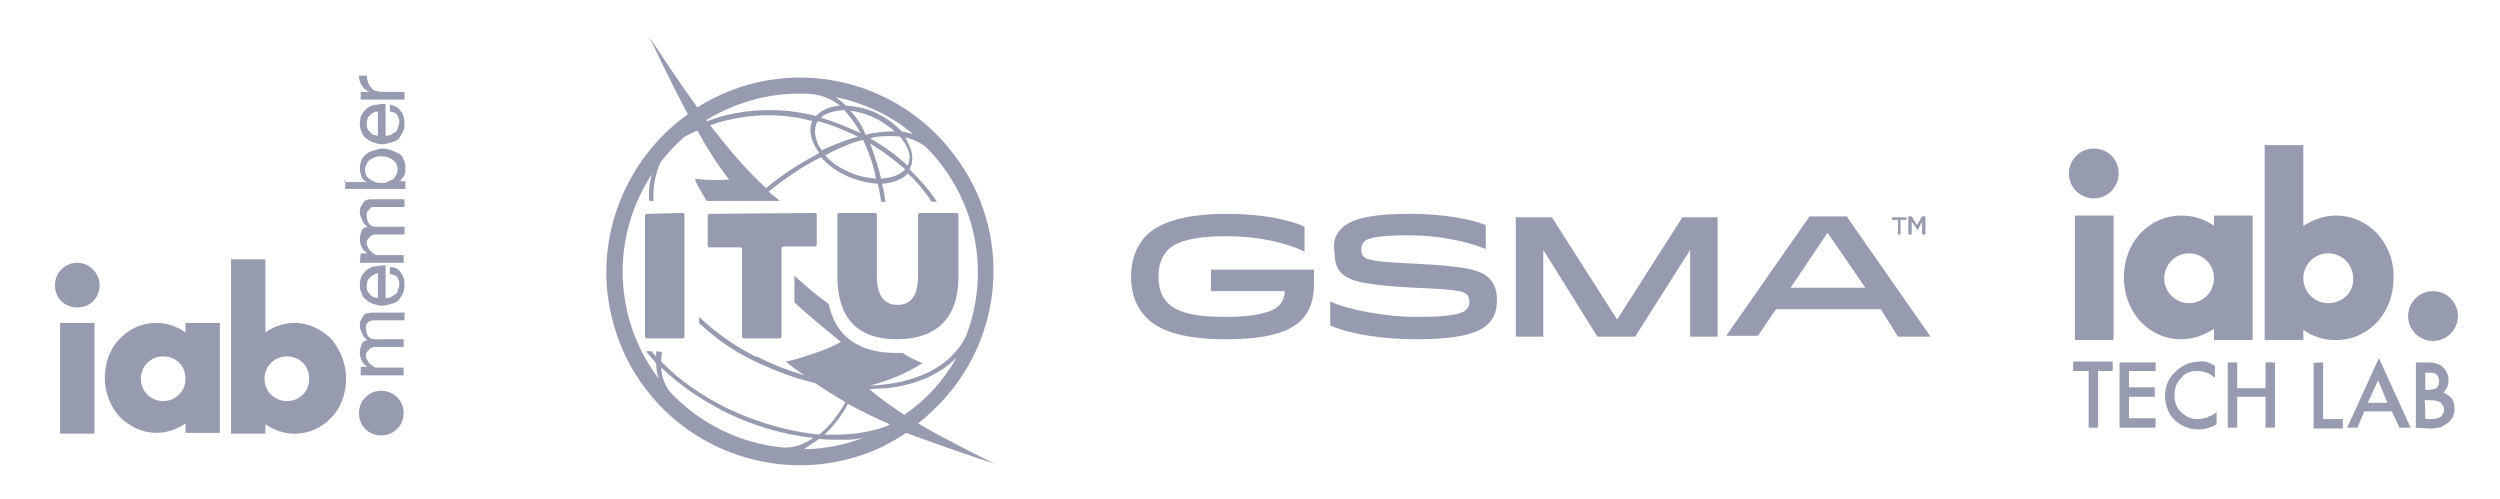<svg xmlns="http://www.w3.org/2000/svg" xml:space="preserve" id="Layer_1" x="0" y="0" style="enable-background:new 0 0 291.1 58.1" version="1.1" viewBox="0 0 291.1 58.1"><style>.st0{opacity:.75}.st1,.st3{fill:#737a96}.st3{opacity:.75;enable-background:new}</style><g class="st0"><path d="M44.4 45.5c-1.4 0-2.6 1.1-2.6 2.6s1.1 2.6 2.6 2.6c1.4 0 2.6-1.1 2.6-2.6s-1.2-2.6-2.6-2.6M9 30.6c-1.4 0-2.6 1.1-2.6 2.6s1.1 2.6 2.6 2.6 2.6-1.1 2.6-2.6c0-1.4-1.2-2.6-2.6-2.6M7 37.6h4v12.9H7zM33.4 46.7c-1.4 0-2.6-1.1-2.6-2.6 0-1.4 1.1-2.6 2.6-2.6s2.6 1.1 2.6 2.6-1.1 2.6-2.6 2.6m5.2-7.2c-1.1-1.1-2.6-1.9-4.3-1.9-1.2 0-2.4.4-3.4 1.1v-8.5h-4v20.3h4v-1.1c1 .7 2.2 1.1 3.4 1.1 1.7 0 3.2-.7 4.3-1.9 1.1-1.1 1.7-2.8 1.7-4.5 0-1.8-.7-3.4-1.7-4.6M19 46.7c-1.4 0-2.6-1.1-2.6-2.6 0-1.4 1.1-2.6 2.6-2.6s2.6 1.1 2.6 2.6-1.2 2.6-2.6 2.6m2.6-9.1v1.1c-1-.7-2.2-1.1-3.4-1.1-1.7 0-3.2.7-4.3 1.9-1.1 1.1-1.7 2.8-1.7 4.5s.7 3.4 1.7 4.5c1.1 1.1 2.6 1.9 4.3 1.9 1.2 0 2.4-.4 3.4-1.1v1.1h4V37.6h-4zM42 42.7h.8c-.6-.3-.9-1-.9-1.7 0-.3.1-.6.2-.9s.3-.4.7-.5c-.3-.2-.5-.4-.6-.7-.1-.3-.3-.6-.3-.9 0-.3 0-.5.1-.7s.2-.3.3-.5c.1-.2.3-.3.4-.3s.4-.1.7-.1h3.7v.9H43.4c-.1 0-.3.1-.4.1l-.3.3c-.1.1-.1.3-.1.5 0 .4.1.7.3 1 .3.3.5.3 1 .3H47v.9h-3.3c-.2 0-.3 0-.4.1-.2 0-.3.1-.3.2l-.3.3c-.1.1-.1.3-.1.4 0 .3.1.4.2.6s.2.3.3.4c.2.1.3.2.4.3s.3.1.3.1H47v.9h-5v-1zM46.7 31.8c.3.3.4.9.4 1.4 0 .4-.1.8-.2 1-.2.3-.3.5-.5.8-.3.2-.5.3-.9.4s-.7.2-1 .2c-.3 0-.7-.1-1-.2-.3-.1-.6-.3-.9-.5-.3-.3-.4-.4-.5-.8-.2-.3-.2-.6-.2-1s.1-.8.3-1.1c.2-.3.4-.5.7-.7.3-.2.6-.3 1-.3.3-.1.7-.1 1-.1v3.8c.3 0 .4 0 .6-.1.2-.1.3-.2.5-.3s.3-.3.3-.5c.1-.2.2-.4.2-.7 0-.3-.1-.6-.3-.9-.2-.2-.5-.2-.8-.3v-.8c.6 0 1 .2 1.3.7zm-3.2.2c-.2.1-.3.2-.4.3-.1.1-.3.3-.3.4s-.1.3-.1.6c0 .2 0 .4.1.6s.2.3.3.4c.1.1.3.3.4.3s.3.1.5.1v-2.9c-.2.1-.4.1-.5.2zM42 29.5h.8c-.6-.3-.9-1-.9-1.7 0-.3.1-.6.2-.9s.3-.4.7-.5c-.3-.2-.5-.4-.6-.7s-.3-.6-.3-.9 0-.5.1-.7.2-.3.3-.5c.1-.2.3-.3.4-.3.2-.1.4-.1.7-.1h3.7v.9H43.4c-.1 0-.3.1-.3.2l-.3.3c-.1.1-.1.3-.1.5 0 .4.1.7.3 1 .3.3.5.3 1 .3h3.1v.9h-3.3c-.2 0-.3 0-.4.1-.2 0-.3.1-.3.2l-.3.3c-.1.1-.1.3-.1.4 0 .3.1.4.2.6.1.2.2.3.3.4.2.1.3.2.4.3.2.1.3.1.3.1H47v.9h-5.1l.1-1.1zM40.1 21.2h2.6c-.3-.2-.5-.3-.6-.6-.1-.3-.2-.6-.2-1s.1-.7.2-1c.2-.3.3-.5.6-.7s.5-.3.9-.4c.3-.1.7-.2 1-.2.3 0 .7.1 1 .2.3.1.6.3.9.4.3.2.4.4.5.7.2.3.2.6.2 1v.4c0 .2-.1.3-.1.4-.1.2-.2.3-.3.4-.1.2-.3.3-.3.3h.7v.9h-7v-1h-.1zm3.6-2.9c-.3.1-.4.2-.6.3-.2.1-.3.3-.4.5-.1.2-.2.4-.2.7s.1.5.2.7.3.3.4.4c.2.1.3.2.6.3s.4.1.7.1.5 0 .7-.1l.6-.3c.2-.1.3-.3.4-.5.1-.2.2-.4.2-.7s-.1-.5-.2-.7c-.1-.2-.3-.3-.4-.4s-.3-.2-.6-.3c-.3-.1-.4-.1-.7-.1-.2 0-.4 0-.7.1zM46.7 13c.3.3.4.9.4 1.4 0 .4-.1.8-.2 1-.2.3-.3.5-.5.8-.3.2-.5.3-.9.4-.3.1-.7.2-1 .2-.3 0-.7-.1-1-.2-.3-.1-.6-.3-.9-.5-.3-.3-.4-.4-.5-.8-.2-.3-.2-.6-.2-1s.1-.8.3-1.1c.2-.3.4-.5.7-.7s.6-.3 1-.3c.3-.1.7-.1 1-.1v3.7c.3 0 .4 0 .6-.1.2-.1.3-.2.5-.3s.3-.3.3-.5c.1-.2.2-.4.2-.7 0-.3-.1-.6-.3-.9-.2-.2-.5-.3-.8-.3v-.8c.6.1 1 .3 1.3.8zm-3.2.1c-.2.1-.3.2-.4.3-.1.1-.3.3-.3.4s-.1.3-.1.6c0 .2 0 .4.1.6.1.2.2.3.3.4.1.1.3.3.4.3s.3.1.5.1V13c-.2 0-.4 0-.5.1zM42 10.7h1c-.4-.2-.7-.4-.9-.8-.2-.3-.3-.7-.3-1.1h.9c0 .3.1.6.2.9.1.3.3.4.4.6.2.2.3.3.6.3.3.1.5.1.9.1h2.3v.9H42v-.9z" class="st1"/></g><g style="opacity:.75;enable-background:new"><path d="M153 31.4V33c0 2-.5 3.3-1.5 4.3-1.3 1.3-3.8 2.2-8.7 2.2-5.6 0-8-1.2-9.3-2.5-1.2-1.2-1.8-2.8-1.8-4.8 0-1.9.6-3.6 1.8-4.8 1.3-1.3 4-2.5 9.3-2.5 4.3 0 7.4.7 9.1 1.5v2.9c-2-1-5.3-1.8-9.2-1.8-3.8 0-5.9.7-6.7 1.6-.7.7-1.1 1.7-1.1 3.1 0 1.5.4 2.4 1.1 3.1.9.9 2.6 1.6 6.7 1.6 3.3 0 5.4-.5 6.2-1.3.5-.5.7-1.1.7-1.7H141v-2.5h12zM156.2 26.6c1-1 3-1.7 8-1.7 3.9 0 7 .6 8.8 1.3V29c-2.1-.9-5.7-1.6-8.8-1.6-3.8 0-5 .3-5.4.8-.2.2-.3.5-.3.9 0 .3.1.6.3.8.4.4 1.5.6 5.9.8 5.9.3 7.7.7 8.7 1.7.6.6.9 1.4.9 2.5s-.2 2-1 2.8c-1 1-3.1 1.8-8.4 1.8-3.9 0-7.8-.6-10-1.6v-2.8c2.1 1 6.6 1.8 10 1.8 3.8 0 5.2-.3 5.8-.8.3-.3.4-.6.4-.9 0-.4-.1-.7-.3-.9-.4-.4-1.2-.6-6.2-.8-5.5-.3-7.4-.7-8.4-1.7-.6-.6-.8-1.4-.8-2.4-.2-1.1 0-2 .8-2.8zM195.9 25.3l-7.6 11.9-7.6-11.9h-4.2v13.9h3.2V29.1l6.3 10.1h4.4l6.4-10.1v10.1h3.2V25.3zM208.5 33.5h8.7l-4.4-6.4-4.3 6.4zm6.6-8.2 9.7 13.9H221l-2-3.2h-12.2l-2.1 3.1H201l9.7-13.9h4.4zM221.3 27.3h-.3v-1.7h-.7v-.3h1.7v.3h-.7v1.7zM223.3 26.8l-.7-1v1.5h-.4v-2.1h.4l.6 1 .6-1h.4v2.1h-.4v-1.5l-.5 1z" class="st1"/></g><path d="M79.5 24.8c.1 0 .2.1.2.2v14.2c0 .1-.1.2-.2.2h-4.2c-.1 0-.2-.1-.2-.2V25.1c0-.1.1-.2.2-.2l4.2-.1M94.9 24.8c.1 0 .2.1.2.2v3.5c0 .1-.1.2-.2.2h-3.7c-.1 0-.2.1-.2.2v10.3c0 .1-.1.2-.2.2h-4.2c-.1 0-.2-.1-.2-.2V29c0-.1-.1-.2-.2-.2h-3.6c-.1 0-.2-.1-.2-.2v-3.5c0-.1.1-.2.2-.2l12.3-.1M111.4 24.8c.1 0 .2.1.2.2v7.2c0 4.8-2.5 7.3-7.2 7.3-4.6 0-6.9-2.5-6.9-7.4V25c0-.1.1-.2.2-.2h4.2c.1 0 .2.1.2.2v7.1c0 1.6.4 3.4 2.4 3.4 1.6 0 2.4-1.1 2.4-3.4V25c0-.1.1-.2.2-.2h4.3" class="st3"/><path d="M115.8 54c-2.8-1.4-6-3-8.9-4.7.5-.4 1-.8 1.4-1.2 8.3-7.5 9.8-19.9 3.5-29.1C105 8.9 91.5 6 81.2 12.5c-1.8-2.5-3.7-5.3-5.6-8.2.6 1.2 2.4 5.1 4.5 9-5.9 4.2-9.5 11.1-9.5 18.4 0 3.4.8 6.7 2.2 9.7 5.4 11.2 18.8 15.9 30 10.6.9-.5 1.9-1 2.7-1.6 3.5 1.3 7 2.5 10.3 3.6m-24.7-1.9c-5.1-.5-9.8-2.9-13.2-6.6-.5-.8-.9-1.7-.9-2.7 2.3 2.2 4.9 3.9 7.7 5.3 3.1 1.5 6.5 2.5 10 2.9-1.2.8-2.4 1.2-3.6 1.1M76.4 40.9v.6c-.2-.2-.4-.4-.5-.6h-.7c.4.5.8.9 1.2 1.4 0 .6.1 1.2.3 1.8-5.3-7-5.6-16.5-.8-23.8-.3 1-.4 2.1-.3 3.1h.5c-.1-1.6.2-3.1.8-4.5.8-1 1.7-2 2.7-2.9.5-.3 1.1-.6 1.6-.8 1.2 2.2 2.5 4.2 3.7 5.7-1.3.1-2.6.1-4-.1l.2.1h-.2c.4.9.9 1.7 1.4 2.5h8.5c-.4-.4-.9-.7-1.3-1.1 1.9-1.5 3.9-2.9 6.1-4 .7.8 1.6 1.5 2.6 2 1.2.6 2.6 1 4 1.1.2.7.3 1.4.4 2.1h.5c-.1-.7-.2-1.4-.4-2.1 1.3-.1 2.4-.5 3-1.2 1.1 1 2 2.1 2.8 3.3h.6c-.9-1.4-2-2.6-3.2-3.8.4-.7.4-1.4.2-2.2-.2-.5-.4-1-.7-1.5.9.2 1.8.6 2.5 1.2 5.7 5.8 7.5 14.3 4.6 21.9-1.8 3.7-6 5.6-11.2 5.8 2.2-.6 4-1.3 6.1-2.6-.8-.4-1.6-.7-2.3-1.2h-.7c-4.4 0-7.1-1.9-7.9-5.7-1.4-1-2.7-2.1-4-3.3v3.1c1.8 1.7 3.7 3.2 5.4 4.6-1.3.9-5.6 2.2-6.4 2.3.7.6 1.4 1.1 2.2 1.6-1.8-.5-3.6-1.2-5.2-2-.2-.1-.3-.2-.5-.2h-.1c-.3-.2-.6-.3-.9-.5-2-1.1-3.9-2.5-5.6-4.1v.7c.5.5 1 .9 1.6 1.4 1.7 1.4 3.6 2.5 5.6 3.4s4.1 1.7 6.3 2.2c1.2.8 2.3 1.5 3.5 2.2v.1c-.9 1.6-1.9 2.8-3 3.7-3.3-.3-6.9-1.3-10.4-2.9-3.1-1.5-5.9-3.4-8-5.6 0-.4 0-.8.1-1.1l-.7-.1zm18.1-24.8c.2.6.5 1.2.9 1.7-2.2 1.2-4.3 2.5-6.2 4.1-2.3-2.1-4.4-4.6-6.5-7.3 1-.4 1.9-.6 2.9-.8 3-.6 6.1-.5 9 .3-.3.5-.3 1.3-.1 2m.5-.1c-.2-.6-.1-1.3.2-1.9 1.6.4 3.2 1.1 4.7 1.8-.3.1-.6.2-1 .3-1.1.4-2.2.8-3.2 1.3-.3-.4-.6-.9-.7-1.5m5.2-.5c-1.5-.7-3-1.3-4.6-1.8.6-.6 1.6-.8 2.7-.9.7.8 1.4 1.7 1.9 2.7M99 12.9c1.1.1 2.2.5 3.2 1 .7.4 1.4.9 2 1.4-1.2 0-2.3.1-3.4.4-.4-1-1-2-1.8-2.8m.1 3.8c.5-.2 1-.3 1.4-.4.2.4.4.9.6 1.4.4 1 .7 2 .9 3.1-1.3-.1-2.5-.4-3.6-1-.9-.4-1.7-1-2.3-1.7 1-.6 2-1 3-1.4m2.5.8c-.1-.3-.2-.6-.3-.8 1.5.9 2.8 1.9 4.1 3-.6.7-1.6 1-2.8 1.1-.3-1.2-.6-2.2-1-3.3m-.3-1.4c1.1-.3 2.3-.3 3.5-.2.4.5.8 1.1 1 1.7s.1 1.1-.1 1.7c-1.4-1.3-2.8-2.3-4.4-3.2m1.2-2.7c-1.2-.7-2.6-1-4-1.1-.4-.4-.8-.7-1.2-1 3.3.7 6.4 2.1 9 4.3-.4-.1-.9-.2-1.3-.3-.7-.7-1.5-1.4-2.5-1.9m-4.7-1.1c-1.2.1-2.1.5-2.8 1.2-3.1-.8-6.3-.9-9.5-.3-1.1.2-2.1.5-3.1.9h-.1s0-.1-.1-.1c3.3-2 7-3.1 10.9-3.1.6 0 1.2 0 1.8.1 1.1.2 2 .6 2.9 1.3m-2.4 38.8c.6.1 1.3.1 1.9.1h1.4c.6 0 1.2-.1 1.8-.2-2.2.8-4.6 1.3-6.9 1.3l1.8-1.2m.6-.5c1.1-1 2-2.2 2.7-3.5V47c1.6.9 3.3 1.7 4.9 2.4-.1.1-.2.1-.3.2-2.1.8-4.6 1.1-7.3 1m5.2-5.3c.7 0 1.4-.1 2.1-.1 3.5-.4 6.3-1.7 8.1-3.6-1.5 2.7-3.6 5-6.1 6.7-1.4-.9-2.8-1.9-4.1-3" class="st3"/><g class="st0"><path d="M283.3 33.9c-1.6 0-2.9 1.3-2.9 2.9 0 1.6 1.3 2.9 2.9 2.9s2.9-1.3 2.9-2.9c0-1.6-1.3-2.9-2.9-2.9M243.8 17.3c-1.6 0-2.9 1.3-2.9 2.9s1.3 2.9 2.9 2.9c1.6 0 2.9-1.3 2.9-2.9s-1.2-2.9-2.9-2.9M241.6 25.1h4.5v14.5h-4.5zM271.1 35.3c-1.6 0-2.9-1.3-2.9-2.9s1.3-2.9 2.9-2.9 2.9 1.3 2.9 2.9c.1 1.6-1.2 2.9-2.9 2.9m5.7-8.1c-1.2-1.3-2.9-2.1-4.8-2.1-1.4 0-2.7.5-3.8 1.2v-9.4h-4.5v22.7h4.5v-1.2c1.1.8 2.4 1.2 3.8 1.2 1.9 0 3.6-.8 4.8-2.1 1.2-1.3 1.9-3.1 1.9-5.1.1-2-.7-3.9-1.9-5.2M254.9 35.3c-1.6 0-2.9-1.3-2.9-2.9s1.3-2.9 2.9-2.9c1.6 0 2.9 1.3 2.9 2.9 0 1.6-1.3 2.9-2.9 2.9m2.9-10.2v1.2c-1.1-.8-2.4-1.2-3.8-1.2-1.9 0-3.6.8-4.8 2.1-1.2 1.3-1.9 3.1-1.9 5.1 0 1.9.7 3.8 1.9 5.1 1.2 1.3 2.9 2.1 4.8 2.1 1.4 0 2.7-.5 3.8-1.2v1.3h4.5V25.1h-4.5z" class="st1"/></g><g class="st0"><path d="M244.3 43.2v6.6h-1.1v-6.6h-1.8v-1.1h4.6v1.1h-1.7zM251 43.2h-3.1v1.9h3v1.1h-3v2.5h3.1v1.1h-4.2v-7.6h4.2v1zM257.9 42.6V44c-.6-.6-1.4-.8-2-.8-.8 0-1.5.2-1.9.8-.6.6-.8 1.2-.8 2s.2 1.5.8 2c.6.6 1.2.8 1.9.8.4 0 .7-.1 1.1-.2.2-.1.3-.2.5-.2.2-.1.3-.2.6-.4v1.4c-.6.4-1.4.6-2.1.6-1.1 0-2-.4-2.8-1.1-.7-.7-1.1-1.7-1.1-2.8 0-1 .3-1.9 1-2.6.8-.9 1.8-1.4 3.1-1.4.4-.1 1.1.1 1.7.5zM260.5 45.2h3.3v-3h1.1v7.6h-1.1v-3.6h-3.3v3.6h-1.1v-7.6h1.1v3zM270.5 42.2v6.6h2.3v1.1h-3.4v-7.6c0-.1 1.1-.1 1.1-.1zM278.5 47.9h-3.2l-.8 1.9h-1.2l3.7-8.1 3.7 8.1h-1.3l-.9-1.9zm-.5-1-1.1-2.6-1.2 2.6h2.3zM281.3 49.8v-7.6h1.1c.5 0 .9 0 1.2.1.3.1.6.2.8.4.2.2.4.4.5.7.2.3.2.6.2.9 0 .6-.2 1-.6 1.4.4.2.7.4 1 .7.2.3.3.7.3 1.2 0 .6-.2 1.1-.6 1.5-.2.2-.6.4-.9.6-.3.1-.8.2-1.3.2l-1.7-.1zm1.1-4.4h.3c.4 0 .7-.1 1-.2.2-.2.3-.5.3-.8s-.1-.6-.3-.8c-.2-.2-.5-.2-.9-.2h-.4v2zm0 3.4h.7c.5 0 .9-.1 1.1-.3.2-.2.4-.5.4-.8 0-.3-.2-.6-.4-.8s-.6-.3-1.3-.3h-.6c.1-.1.1 2.2.1 2.2z" class="st1"/></g></svg>